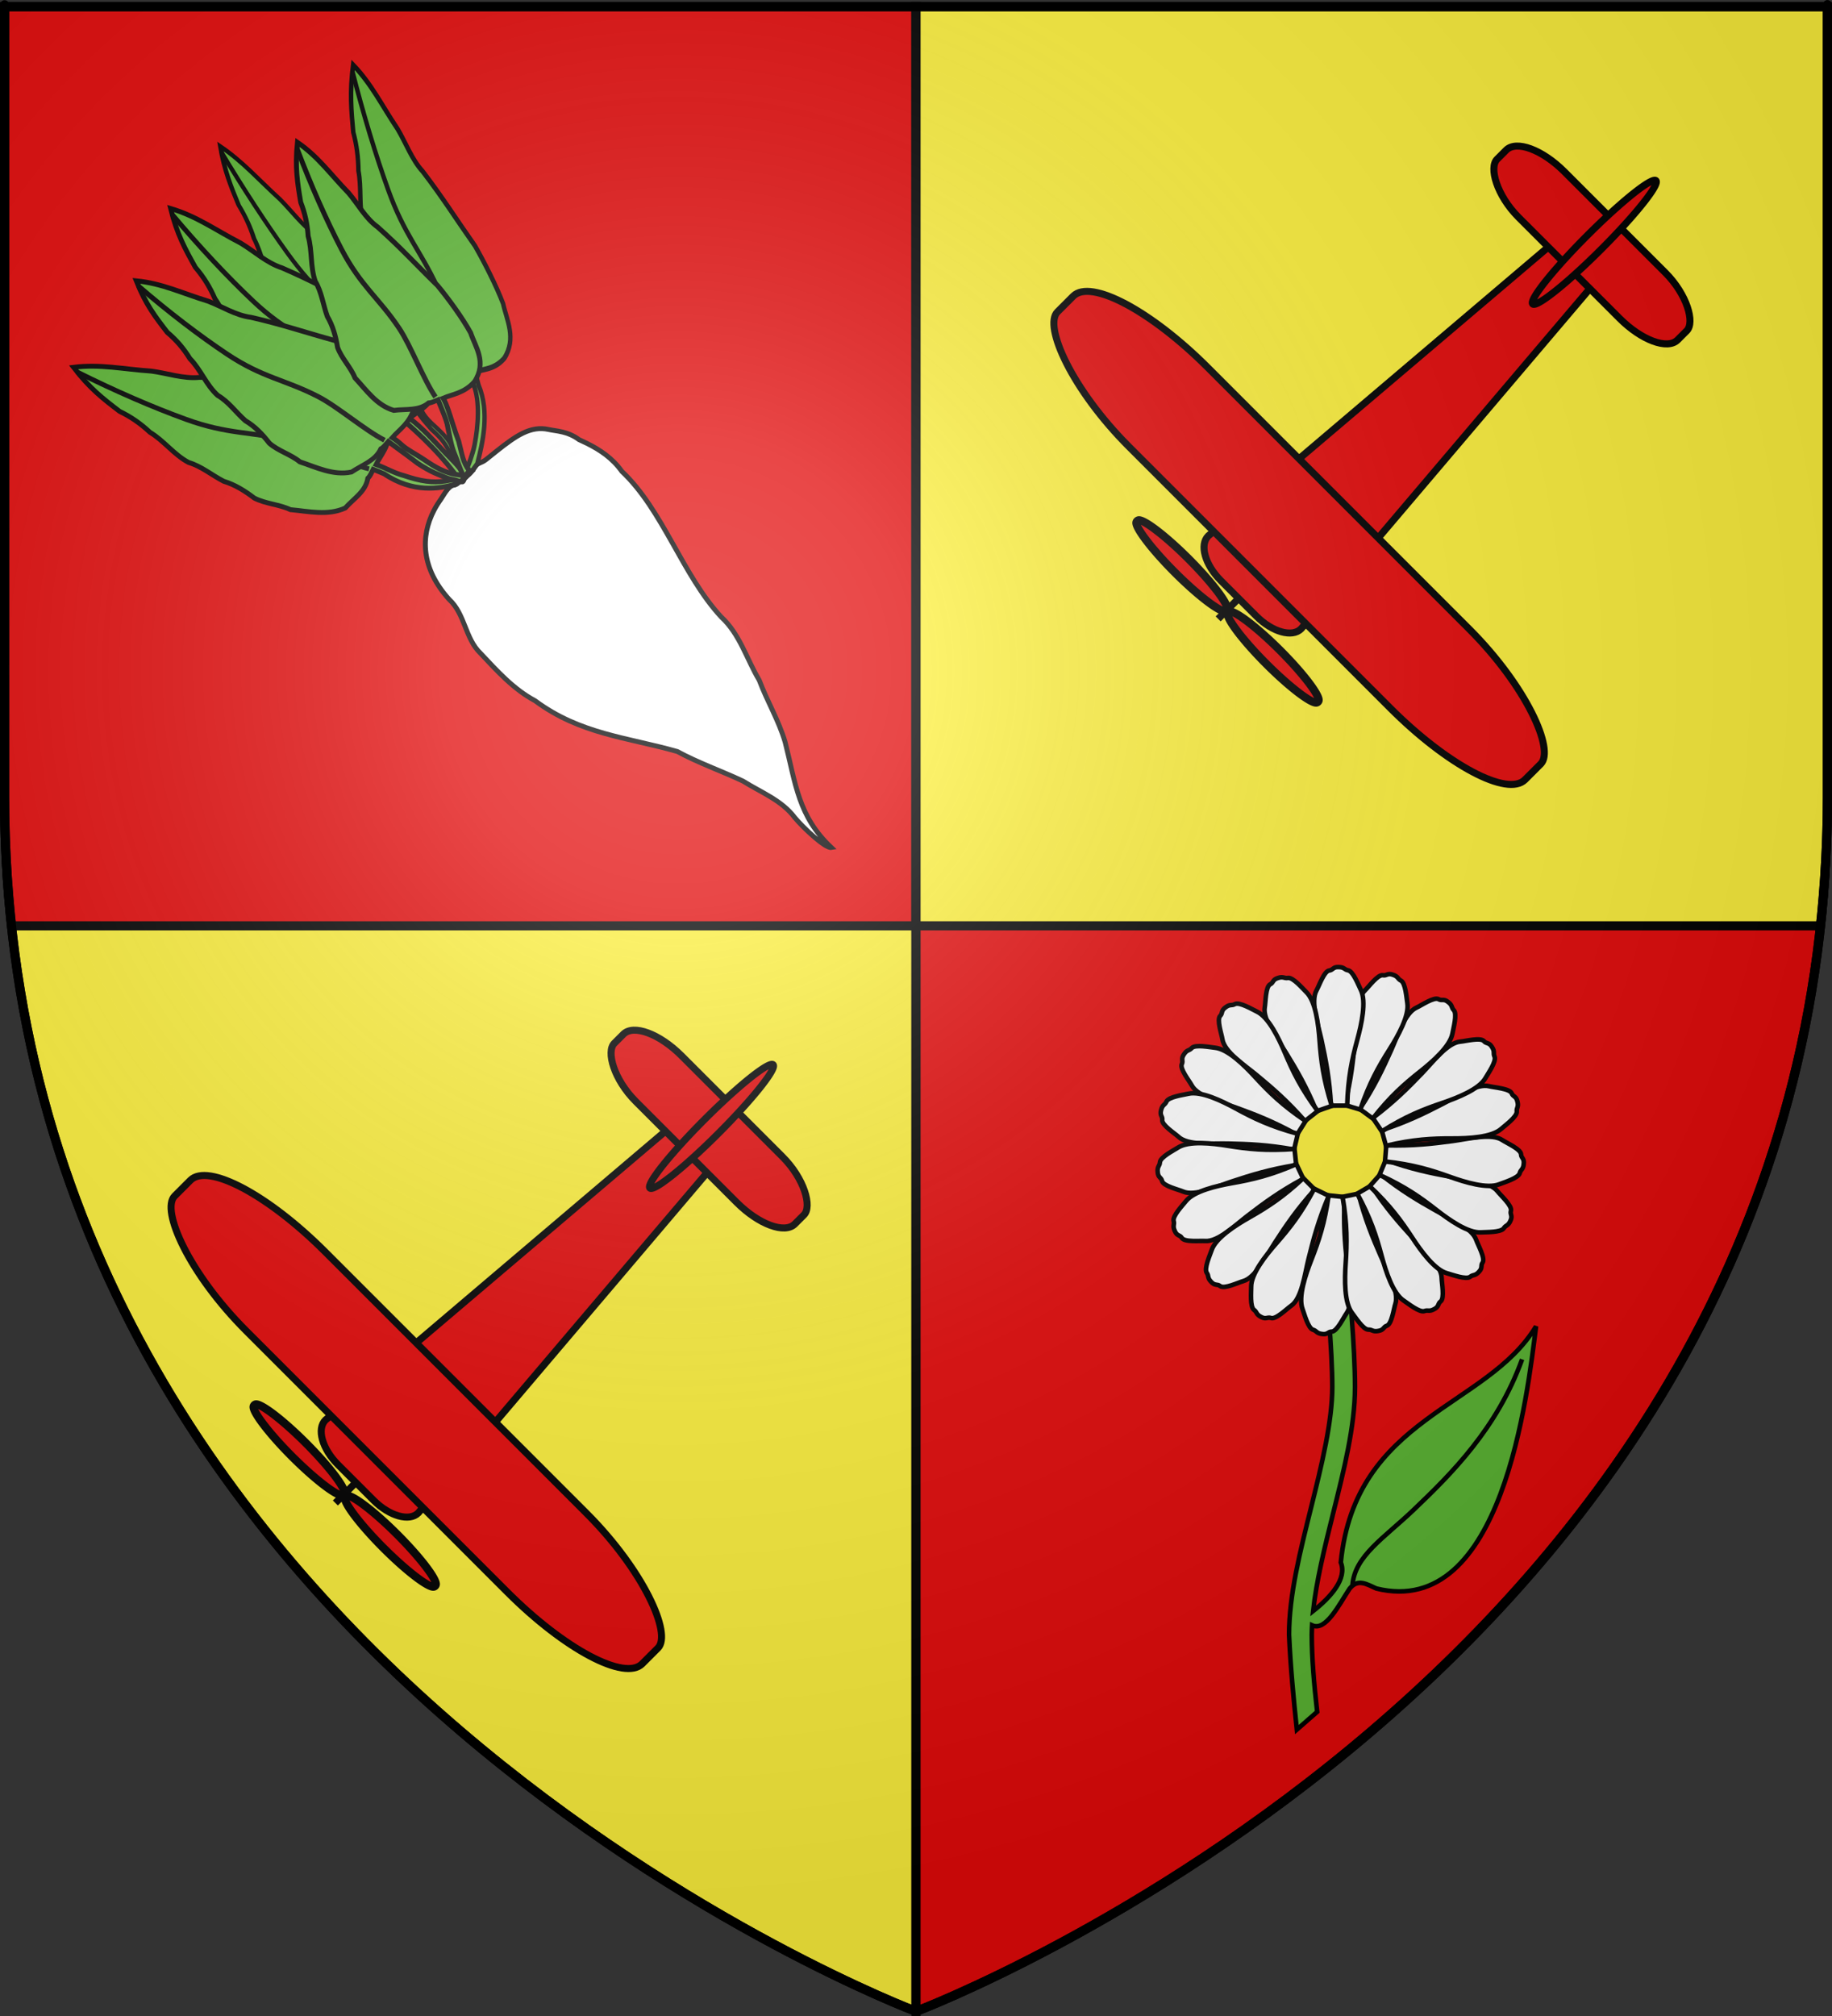 <?xml version="1.0" encoding="UTF-8" standalone="no"?>
<svg
   xmlns:dc="http://purl.org/dc/elements/1.1/"
   xmlns:cc="http://creativecommons.org/ns#"
   xmlns:rdf="http://www.w3.org/1999/02/22-rdf-syntax-ns#"
   xmlns:svg="http://www.w3.org/2000/svg"
   xmlns="http://www.w3.org/2000/svg"
   xmlns:xlink="http://www.w3.org/1999/xlink"
   xmlns:sodipodi="http://sodipodi.sourceforge.net/DTD/sodipodi-0.dtd"
   xmlns:inkscape="http://www.inkscape.org/namespaces/inkscape"
   height="660"
   width="600"
   version="1.0"
   id="svg2"
   sodipodi:version="0.32"
   inkscape:version="0.46"
   sodipodi:docname="Blason ville fr Aulnat (Puy-de-Dôme).svg"
   sodipodi:docbase="D:\Mes documents\Renaud-Notre Lapin"
   inkscape:export-filename="/Users/olivier/Desktop/Blason Rouge/Blason_Vide_3D.png"
   inkscape:export-xdpi="144"
   inkscape:export-ydpi="144"
   inkscape:output_extension="org.inkscape.output.svg.inkscape">
  <rect width="100%" height="100%" fill="#333333" stroke="none"/>
  <sodipodi:namedview
     inkscape:window-height="814"
     inkscape:window-width="1152"
     inkscape:pageshadow="2"
     inkscape:pageopacity="0.0"
     guidetolerance="10.0"
     gridtolerance="10.0"
     objecttolerance="10.0"
     borderopacity="1.0"
     bordercolor="#666666"
     pagecolor="#ffffff"
     id="base"
     showgrid="false"
     height="660px"
     inkscape:zoom="0.85359374"
     inkscape:cx="255.29552"
     inkscape:cy="339.06112"
     inkscape:window-x="-8"
     inkscape:window-y="-8"
     inkscape:current-layer="layer3"
     showguides="true"
     inkscape:guide-bbox="true" />
  <desc
     id="desc4">Flag of Canton of Valais (Wallis)</desc>
  <defs
     id="defs6">
    <linearGradient
       id="linearGradient2893">
      <stop
         style="stop-color:white;stop-opacity:0.314;"
         offset="0"
         id="stop2895" />
      <stop
         id="stop2897"
         offset="0.19"
         style="stop-color:white;stop-opacity:0.251;" />
      <stop
         style="stop-color:#6b6b6b;stop-opacity:0.125;"
         offset="0.6"
         id="stop2901" />
      <stop
         style="stop-color:black;stop-opacity:0.125;"
         offset="1"
         id="stop2899" />
    </linearGradient>
    <radialGradient
       inkscape:collect="always"
       xlink:href="#linearGradient2893"
       id="radialGradient3163"
       gradientUnits="userSpaceOnUse"
       gradientTransform="matrix(1.353,0,0,1.349,-77.629,-85.747)"
       cx="221.445"
       cy="226.331"
       fx="221.445"
       fy="226.331"
       r="300" />
    <g
       id="s">
      <g
         id="c">
        <path
           transform="matrix(0.951,0.309,-0.309,0.951,0,-1)"
           d="M 0,0 L 0,1 L 0.5,1 L 0,0 z"
           id="t" />
        <use
           height="540"
           width="810"
           y="0"
           x="0"
           id="use2144"
           transform="scale(-1,1)"
           xlink:href="#t" />
      </g>
      <g
         id="a">
        <use
           height="540"
           width="810"
           y="0"
           x="0"
           id="use2147"
           transform="matrix(0.309,0.951,-0.951,0.309,0,0)"
           xlink:href="#c" />
        <use
           height="540"
           width="810"
           y="0"
           x="0"
           id="use2149"
           transform="matrix(-0.809,0.588,-0.588,-0.809,0,0)"
           xlink:href="#c" />
      </g>
      <use
         height="540"
         width="810"
         y="0"
         x="0"
         id="use2151"
         transform="scale(-1,1)"
         xlink:href="#a" />
    </g>
  </defs>
  <g
     inkscape:groupmode="layer"
     id="layer3"
     inkscape:label="Fond écu"
     style="display:inline">
    <path
       id="path2855"
       style="fill:#e20909;fill-opacity:1;fill-rule:evenodd;stroke:none;stroke-width:1px;stroke-linecap:butt;stroke-linejoin:miter;stroke-opacity:1"
       d="M 300,658.5 C 300,658.5 598.5,546.18 598.5,260.728 C 598.5,-24.723 598.5,2.176 598.5,2.176 L 1.5,2.176 L 1.5,260.728 C 1.5,546.18 300,658.5 300,658.5 z "
       sodipodi:nodetypes="cccccc" />
    <path
       sodipodi:nodetypes="ccccc"
       d="M 300,658.5 L 300,2.176 L 1.5,2.176 L 1.5,260.728 C 1.5,546.18 300,658.5 300,658.5 z"
       style="fill:#fcef3c;fill-opacity:1;fill-rule:evenodd;stroke:#000000;stroke-width:3;stroke-linecap:butt;stroke-linejoin:miter;stroke-opacity:1;stroke-miterlimit:4;stroke-dasharray:none"
       id="path2669" />
    <path
       style="display:inline;fill:#e20909;fill-opacity:1;fill-rule:evenodd;stroke:#000000;stroke-width:3;stroke-linecap:butt;stroke-linejoin:miter;stroke-opacity:1;stroke-miterlimit:4;stroke-dasharray:none"
       d="M 1.5 2.188 L 1.5 260.719 C 1.5 275.287 2.306 289.419 3.781 303.094 L 300 303.094 L 300 2.188 L 1.5 2.188 z "
       id="path3450" />
    <path
       sodipodi:nodetypes="ccccc"
       d="M 300,658.5 C 300,658.5 598.5,546.18 598.5,260.728 C 598.5,-24.723 598.5,2.176 598.5,2.176 L 300,2.176 L 300,658.5 z"
       style="fill:#e20909;fill-opacity:1;fill-rule:evenodd;stroke:#000000;stroke-width:3;stroke-linecap:butt;stroke-linejoin:miter;stroke-opacity:1;stroke-miterlimit:4;stroke-dasharray:none"
       id="path3452" />
    <path
       style="display:inline;fill:#fcef3c;fill-opacity:1;fill-rule:evenodd;stroke:#000000;stroke-width:3;stroke-linecap:butt;stroke-linejoin:miter;stroke-opacity:1;stroke-miterlimit:4;stroke-dasharray:none"
       d="M 300 2.188 L 300 303.094 L 596.219 303.094 C 597.694 289.419 598.5 275.287 598.5 260.719 C 598.5 -24.733 598.5 2.188 598.5 2.188 L 300 2.188 z "
       id="path3457" />
    <g
       id="g5343"
       inkscape:label="Fond écu"
       style="opacity:1;display:inline;fill:#e20909;stroke:#000000;stroke-opacity:1;stroke-width:2.3;stroke-miterlimit:4;stroke-dasharray:none"
       transform="matrix(-0.707,-0.707,0.707,-0.707,-105.605,82.008)">
      <g
         id="g5345"
         style="stroke:#000000;stroke-width:1.942;stroke-miterlimit:4;stroke-dasharray:none;stroke-opacity:1;fill:#e20909"
         transform="matrix(1.192,0,0,1.177,-826.409,219.264)">
        <path
           sodipodi:nodetypes="ccccccc"
           id="path5347"
           d="M 315.469,52.471 L 329.292,52.471 C 335.46,52.471 340.425,55.288 340.425,58.787 L 329.292,197.025 L 315.469,197.025 L 304.335,58.787 C 304.335,55.288 309.301,52.471 315.469,52.471 z"
           style="fill:#e20909;fill-opacity:1;stroke:#000000;stroke-width:1.942;stroke-miterlimit:4;stroke-dasharray:none;stroke-opacity:1" />
        <rect
           style="fill:#e20909;fill-opacity:1;stroke:#000000;stroke-width:1.942;stroke-miterlimit:4;stroke-dasharray:none;stroke-opacity:1"
           id="rect5349"
           width="70.178"
           height="17.994"
           x="287.291"
           y="182.523"
           ry="7.198"
           rx="15.475" />
        <path
           inkscape:transform-center-y="-240.51324"
           inkscape:transform-center-x="611.54896"
           transform="matrix(0,0.149,-0.149,0,265.21,208.695)"
           d="M 54.271,-384.067 A 162.812,18.09 0 1 1 -271.354,-384.067 A 162.812,18.09 0 1 1 54.271,-384.067 z"
           sodipodi:ry="18.090269"
           sodipodi:rx="162.81242"
           sodipodi:cy="-384.06696"
           sodipodi:cx="-108.54161"
           id="path5351"
           style="fill:#e20909;fill-opacity:1;stroke:#000000;stroke-width:13.045;stroke-miterlimit:4;stroke-dasharray:none;stroke-opacity:1"
           sodipodi:type="arc" />
        <g
           style="fill:#e20909;fill-opacity:1;stroke:#000000;stroke-width:8.667;stroke-miterlimit:4;stroke-dasharray:none;stroke-opacity:1"
           transform="matrix(0.191,0,0,0.262,124.433,151.982)"
           id="g5353">
          <path
             inkscape:transform-center-y="240.51322"
             inkscape:transform-center-x="-611.54945"
             transform="matrix(-0.567,0,0,-0.567,879.857,-615.702)"
             d="M 54.271,-384.067 A 162.812,18.09 0 1 1 -271.354,-384.067 A 162.812,18.09 0 1 1 54.271,-384.067 z"
             sodipodi:ry="18.090269"
             sodipodi:rx="162.81242"
             sodipodi:cy="-384.06696"
             sodipodi:cx="-108.54161"
             id="path5355"
             style="fill:#e20909;fill-opacity:1;stroke:#000000;stroke-width:15.273;stroke-miterlimit:4;stroke-dasharray:none;stroke-opacity:1"
             sodipodi:type="arc" />
          <path
             sodipodi:type="arc"
             style="fill:#e20909;fill-opacity:1;stroke:#000000;stroke-width:15.273;stroke-miterlimit:4;stroke-dasharray:none;stroke-opacity:1"
             id="path5357"
             sodipodi:cx="-108.54161"
             sodipodi:cy="-384.06696"
             sodipodi:rx="162.81242"
             sodipodi:ry="18.090269"
             d="M 54.271,-384.067 A 162.812,18.09 0 1 1 -271.354,-384.067 A 162.812,18.09 0 1 1 54.271,-384.067 z"
             transform="matrix(-0.567,0,0,-0.567,1065.928,-615.702)"
             inkscape:transform-center-x="-611.54945"
             inkscape:transform-center-y="240.51322" />
        </g>
        <rect
           rx="40.068"
           ry="12.435"
           y="60.735"
           x="231.528"
           height="31.086"
           width="181.704"
           id="rect5359"
           style="fill:#e20909;fill-opacity:1;stroke:#000000;stroke-width:1.942;stroke-miterlimit:4;stroke-dasharray:none;stroke-opacity:1" />
        <path
           id="path5361"
           d="M 322.38,52.552 L 322.38,44.417"
           style="fill:#e20909;fill-rule:evenodd;stroke:#000000;stroke-width:1.942;stroke-linecap:butt;stroke-linejoin:miter;stroke-miterlimit:4;stroke-dasharray:none;stroke-opacity:1" />
      </g>
    </g>
    <g
       transform="matrix(-0.707,-0.707,0.707,-0.707,-394.733,371.445)"
       style="opacity:1;fill:#e20909;display:inline;stroke:#000000;stroke-opacity:1;stroke-width:2.3;stroke-miterlimit:4;stroke-dasharray:none"
       inkscape:label="Fond écu"
       id="g5332">
      <g
         transform="matrix(1.192,0,0,1.177,-826.409,219.264)"
         style="fill:#e20909;stroke:#000000;stroke-width:1.942;stroke-miterlimit:4;stroke-dasharray:none;stroke-opacity:1"
         id="g21203">
        <path
           style="fill:#e20909;fill-opacity:1;stroke:#000000;stroke-width:1.942;stroke-miterlimit:4;stroke-dasharray:none;stroke-opacity:1"
           d="M 315.469,52.471 L 329.292,52.471 C 335.46,52.471 340.425,55.288 340.425,58.787 L 329.292,197.025 L 315.469,197.025 L 304.335,58.787 C 304.335,55.288 309.301,52.471 315.469,52.471 z"
           id="rect19410"
           sodipodi:nodetypes="ccccccc" />
        <rect
           rx="15.475"
           ry="7.198"
           y="182.523"
           x="287.291"
           height="17.994"
           width="70.178"
           id="rect19398"
           style="fill:#e20909;fill-opacity:1;stroke:#000000;stroke-width:1.942;stroke-miterlimit:4;stroke-dasharray:none;stroke-opacity:1" />
        <path
           sodipodi:type="arc"
           style="fill:#e20909;fill-opacity:1;stroke:#000000;stroke-width:13.045;stroke-miterlimit:4;stroke-dasharray:none;stroke-opacity:1"
           id="path19400"
           sodipodi:cx="-108.54161"
           sodipodi:cy="-384.06696"
           sodipodi:rx="162.81242"
           sodipodi:ry="18.090269"
           d="M 54.271,-384.067 A 162.812,18.09 0 1 1 -271.354,-384.067 A 162.812,18.09 0 1 1 54.271,-384.067 z"
           transform="matrix(0,0.149,-0.149,0,265.21,208.695)"
           inkscape:transform-center-x="611.54896"
           inkscape:transform-center-y="-240.51324" />
        <g
           id="g19406"
           transform="matrix(0.191,0,0,0.262,124.433,151.982)"
           style="fill:#e20909;fill-opacity:1;stroke:#000000;stroke-width:8.667;stroke-miterlimit:4;stroke-dasharray:none;stroke-opacity:1">
          <path
             sodipodi:type="arc"
             style="fill:#e20909;fill-opacity:1;stroke:#000000;stroke-width:15.273;stroke-miterlimit:4;stroke-dasharray:none;stroke-opacity:1"
             id="path19402"
             sodipodi:cx="-108.54161"
             sodipodi:cy="-384.06696"
             sodipodi:rx="162.81242"
             sodipodi:ry="18.090269"
             d="M 54.271,-384.067 A 162.812,18.09 0 1 1 -271.354,-384.067 A 162.812,18.09 0 1 1 54.271,-384.067 z"
             transform="matrix(-0.567,0,0,-0.567,879.857,-615.702)"
             inkscape:transform-center-x="-611.54945"
             inkscape:transform-center-y="240.51322" />
          <path
             inkscape:transform-center-y="240.51322"
             inkscape:transform-center-x="-611.54945"
             transform="matrix(-0.567,0,0,-0.567,1065.928,-615.702)"
             d="M 54.271,-384.067 A 162.812,18.09 0 1 1 -271.354,-384.067 A 162.812,18.09 0 1 1 54.271,-384.067 z"
             sodipodi:ry="18.090269"
             sodipodi:rx="162.81242"
             sodipodi:cy="-384.06696"
             sodipodi:cx="-108.54161"
             id="path19404"
             style="fill:#e20909;fill-opacity:1;stroke:#000000;stroke-width:15.273;stroke-miterlimit:4;stroke-dasharray:none;stroke-opacity:1"
             sodipodi:type="arc" />
        </g>
        <rect
           style="fill:#e20909;fill-opacity:1;stroke:#000000;stroke-width:1.942;stroke-miterlimit:4;stroke-dasharray:none;stroke-opacity:1"
           id="rect19396"
           width="181.704"
           height="31.086"
           x="231.528"
           y="60.735"
           ry="12.435"
           rx="40.068" />
        <path
           style="fill:#e20909;fill-rule:evenodd;stroke:#000000;stroke-width:1.942;stroke-linecap:butt;stroke-linejoin:miter;stroke-miterlimit:4;stroke-dasharray:none;stroke-opacity:1"
           d="M 322.38,52.552 L 322.38,44.417"
           id="path20298" />
      </g>
    </g>
    <g
       transform="translate(297.5,48.924)"
       id="g3969"
       style="stroke:#000000;stroke-width:1.5;stroke-miterlimit:4;stroke-dasharray:none;stroke-opacity:1;fill:#5ab532">
      <path
         sodipodi:nodetypes="ccsscccsccccccssc"
         id="path3971"
         d="M 139.168,323.486 L 131.787,324.591 C 131.787,324.591 138.837,381.657 138.837,405.128 C 138.837,416.435 135.436,430.416 131.897,444.609 C 128.358,458.801 124.681,473.195 124.681,486.218 C 125.139,496.617 126.14,506.974 127.226,517.321 L 133.888,511.506 C 132.872,502.496 132.118,493.879 132.118,486.218 C 132.118,485.229 132.179,484.206 132.229,483.177 C 136.738,485.251 140.986,476.467 144.504,471.178 C 147.267,467.753 150.141,469.746 153.269,471.123 C 194.729,481.328 202.793,407 205.578,385.277 C 189.449,412.071 146.351,414.844 141.629,462.58 C 143.737,467.884 138.404,473.907 132.561,478.505 C 133.596,468.832 136.286,457.852 139.058,446.738 C 142.597,432.545 146.274,418.151 146.274,405.128 C 146.274,379.941 139.168,323.486 139.168,323.486 z"
         style="fill:#5ab532;fill-opacity:1;fill-rule:evenodd;stroke:#000000;stroke-width:1.5;stroke-linecap:butt;stroke-linejoin:miter;stroke-miterlimit:4;stroke-dasharray:none;stroke-opacity:1" />
      <path
         style="fill:#5ab532;fill-rule:evenodd;stroke:#000000;stroke-width:1.5;stroke-linecap:butt;stroke-linejoin:miter;stroke-miterlimit:4;stroke-dasharray:none;stroke-opacity:1"
         d="M 145.453,469.942 C 146.23,460.415 155.735,454.655 165.475,445.372 C 177.878,433.551 192.818,418.713 200.997,396.104"
         id="path3973"
         sodipodi:nodetypes="csc" />
    </g>
    <path
       sodipodi:type="arc"
       style="fill:#fcef3c;fill-opacity:1;stroke:#000000;stroke-width:3.786;stroke-miterlimit:4;stroke-dasharray:none;stroke-opacity:1"
       id="path3977"
       sodipodi:cx="-365.87302"
       sodipodi:cy="-101.11111"
       sodipodi:rx="38.888889"
       sodipodi:ry="38.888889"
       d="M -326.984,-101.111 A 38.889,38.889 0 1 1 -404.762,-101.111 A 38.889,38.889 0 1 1 -326.984,-101.111 z"
       transform="matrix(0.396,0,0,0.396,583.774,416.799)" />
    <g
       id="g3979"
       style="fill:#ffffff;fill-opacity:1;stroke:#000000;stroke-width:5.35;stroke-miterlimit:4;stroke-dasharray:none;stroke-opacity:1"
       transform="matrix(0.28,0,0,0.28,662.752,334.235)">
      <path
         inkscape:transform-center-y="134.01629"
         sodipodi:nodetypes="ccssscsssc"
         d="M -812.921,203.934 L -794.13,205.961 C -795.826,237.385 -793.846,259.801 -791.352,283.716 C -789.441,302.036 -783.156,329.667 -791.985,341.89 C -795.476,346.722 -803.188,363.222 -809.264,363.263 C -813.835,363.293 -813.821,367.062 -820.571,366.036 C -827.349,365.221 -826.713,362.341 -831.11,361.09 C -836.954,359.427 -841.371,342.362 -843.444,336.772 C -848.686,322.635 -839.929,296.698 -833.192,279.555 C -824.397,257.176 -817.472,236.484 -812.921,203.934 z"
         style="fill:#ffffff;fill-opacity:1;fill-rule:evenodd;stroke:#000000;stroke-width:5.35;stroke-linecap:butt;stroke-linejoin:miter;stroke-miterlimit:4;stroke-dasharray:none;stroke-opacity:1"
         id="path3981"
         inkscape:transform-center-x="-0.14516543" />
      <path
         inkscape:transform-center-y="134.01629"
         sodipodi:nodetypes="ccssscsssc"
         d="M -796.572,205.651 L -778.049,201.894 C -770.151,232.357 -761.477,253.121 -751.858,275.158 C -744.49,292.039 -730.135,316.471 -734.848,330.793 C -736.712,336.456 -739.066,354.516 -744.845,356.394 C -749.192,357.807 -748.037,361.396 -754.781,362.461 C -761.488,363.737 -761.754,360.799 -766.323,360.938 C -772.396,361.123 -781.774,346.196 -785.441,341.496 C -794.717,329.609 -794.225,302.239 -792.994,283.86 C -791.389,259.87 -791.054,238.052 -796.572,205.651 z"
         style="fill:#ffffff;fill-opacity:1;fill-rule:evenodd;stroke:#000000;stroke-width:5.35;stroke-linecap:butt;stroke-linejoin:miter;stroke-miterlimit:4;stroke-dasharray:none;stroke-opacity:1"
         id="path3983"
         inkscape:transform-center-x="-0.14516543" />
      <path
         inkscape:transform-center-y="134.01629"
         sodipodi:nodetypes="ccssscsssc"
         d="M -779.446,201.945 L -763.122,192.419 C -745.829,218.713 -730.927,235.574 -714.721,253.337 C -702.307,266.944 -680.844,285.447 -680.692,300.524 C -680.632,306.485 -677.041,324.341 -681.906,327.981 C -685.566,330.719 -683.317,333.744 -689.358,336.925 C -695.296,340.295 -696.494,337.599 -700.775,339.203 C -706.465,341.335 -720.151,330.225 -725.138,326.958 C -737.749,318.694 -746.102,292.624 -750.859,274.83 C -757.069,251.601 -763.782,230.839 -779.446,201.945 z"
         style="fill:#ffffff;fill-opacity:1;fill-rule:evenodd;stroke:#000000;stroke-width:5.35;stroke-linecap:butt;stroke-linejoin:miter;stroke-miterlimit:4;stroke-dasharray:none;stroke-opacity:1"
         id="path3985"
         inkscape:transform-center-x="-0.14516543" />
      <path
         inkscape:transform-center-y="134.01629"
         sodipodi:nodetypes="ccssscsssc"
         d="M -764.858,193.28 L -752.325,179.134 C -727.686,198.713 -708.265,210.078 -687.322,221.892 C -671.28,230.942 -645.113,241.818 -640.26,256.094 C -638.342,261.738 -629.355,277.58 -632.84,282.557 C -635.462,286.302 -632.381,288.473 -637.126,293.381 C -641.716,298.436 -643.696,296.25 -647.261,299.11 C -652.001,302.912 -668.472,296.632 -674.23,295.085 C -688.791,291.172 -704.866,269.014 -714.942,253.595 C -728.095,233.466 -740.955,215.838 -764.858,193.28 z"
         style="fill:#ffffff;fill-opacity:1;fill-rule:evenodd;stroke:#000000;stroke-width:5.35;stroke-linecap:butt;stroke-linejoin:miter;stroke-miterlimit:4;stroke-dasharray:none;stroke-opacity:1"
         id="path3987"
         inkscape:transform-center-x="-0.14516543" />
      <path
         inkscape:transform-center-y="134.01629"
         sodipodi:nodetypes="ccssscsssc"
         d="M -753.413,180.02 L -746.104,162.591 C -716.472,173.191 -694.425,177.695 -670.794,182.134 C -652.691,185.534 -624.416,187.403 -615.224,199.354 C -611.589,204.08 -597.979,216.183 -599.675,222.018 C -600.952,226.407 -597.335,227.47 -600.247,233.645 C -602.963,239.909 -605.542,238.477 -607.996,242.333 C -611.259,247.459 -628.875,246.819 -634.824,247.209 C -649.869,248.194 -672.225,232.395 -686.73,221.043 C -705.665,206.224 -723.518,193.677 -753.413,180.02 z"
         style="fill:#ffffff;fill-opacity:1;fill-rule:evenodd;stroke:#000000;stroke-width:5.35;stroke-linecap:butt;stroke-linejoin:miter;stroke-miterlimit:4;stroke-dasharray:none;stroke-opacity:1"
         id="path3989"
         inkscape:transform-center-x="-0.14516543" />
      <path
         inkscape:transform-center-y="134.01629"
         sodipodi:nodetypes="ccssscsssc"
         d="M -746.962,164.276 L -745.478,145.434 C -714.017,146.223 -691.668,143.597 -667.836,140.413 C -649.578,137.974 -622.14,130.895 -609.668,139.368 C -604.736,142.718 -588.021,149.95 -587.805,156.023 C -587.643,160.591 -583.875,160.468 -584.707,167.245 C -585.325,174.044 -588.223,173.491 -589.346,177.922 C -590.84,183.812 -607.771,188.72 -613.298,190.953 C -627.279,196.6 -653.457,188.595 -670.787,182.356 C -693.411,174.211 -714.294,167.885 -746.962,164.276 z"
         style="fill:#ffffff;fill-opacity:1;fill-rule:evenodd;stroke:#000000;stroke-width:5.35;stroke-linecap:butt;stroke-linejoin:miter;stroke-miterlimit:4;stroke-dasharray:none;stroke-opacity:1"
         id="path3991"
         inkscape:transform-center-x="-0.14516543" />
      <path
         inkscape:transform-center-y="-35.854912"
         sodipodi:nodetypes="ccssscsssc"
         d="M -745.872,145.998 L -750.81,127.754 C -720.916,117.918 -700.751,107.93 -679.376,96.919 C -663.002,88.483 -639.542,72.59 -624.947,76.375 C -619.176,77.872 -601.002,79.063 -598.757,84.71 C -597.068,88.957 -593.561,87.575 -592.066,94.236 C -590.362,100.847 -593.277,101.301 -592.845,105.852 C -592.271,111.901 -606.566,122.216 -611.021,126.178 C -622.288,136.197 -649.634,137.461 -668.053,137.412 C -692.098,137.348 -713.893,138.413 -745.872,145.998 z"
         style="fill:#ffffff;fill-opacity:1;fill-rule:evenodd;stroke:#000000;stroke-width:5.35;stroke-linecap:butt;stroke-linejoin:miter;stroke-miterlimit:4;stroke-dasharray:none;stroke-opacity:1"
         id="path3993"
         inkscape:transform-center-x="-128.03836" />
      <path
         inkscape:transform-center-y="-76.710021"
         sodipodi:nodetypes="ccssscsssc"
         d="M -750.712,129.11 L -761.275,113.438 C -736.158,94.477 -720.299,78.513 -703.625,61.189 C -690.851,47.918 -673.779,25.302 -658.743,24.172 C -652.799,23.725 -635.213,18.984 -631.265,23.603 C -628.295,27.078 -625.423,24.637 -621.856,30.459 C -618.109,36.166 -620.722,37.537 -618.843,41.704 C -616.347,47.244 -626.546,61.622 -629.483,66.81 C -636.912,79.931 -662.385,89.956 -679.833,95.857 C -702.611,103.561 -722.894,111.606 -750.712,129.11 z"
         style="fill:#ffffff;fill-opacity:1;fill-rule:evenodd;stroke:#000000;stroke-width:5.35;stroke-linecap:butt;stroke-linejoin:miter;stroke-miterlimit:4;stroke-dasharray:none;stroke-opacity:1"
         id="path3995"
         inkscape:transform-center-x="-109.34181" />
      <path
         inkscape:transform-center-y="-107.98026"
         sodipodi:nodetypes="ccssscsssc"
         d="M -761.263,114.13 L -776.485,102.927 C -759.213,76.619 -749.65,56.25 -739.778,34.326 C -732.215,17.53 -723.748,-9.512 -709.97,-15.636 C -704.522,-18.057 -689.558,-28.438 -684.286,-25.417 C -680.319,-23.145 -678.436,-26.41 -673.118,-22.127 C -667.669,-18.014 -669.668,-15.844 -666.497,-12.552 C -662.282,-8.175 -667.048,8.796 -668.068,14.67 C -670.649,29.525 -691.263,47.538 -705.708,58.966 C -724.565,73.885 -740.958,88.286 -761.263,114.13 z"
         style="fill:#ffffff;fill-opacity:1;fill-rule:evenodd;stroke:#000000;stroke-width:5.35;stroke-linecap:butt;stroke-linejoin:miter;stroke-miterlimit:4;stroke-dasharray:none;stroke-opacity:1"
         id="path3997"
         inkscape:transform-center-x="-78.571564" />
      <path
         inkscape:transform-center-y="134.01629"
         sodipodi:nodetypes="ccssscsssc"
         d="M -775.928,103.724 L -793.996,98.179 C -786.387,67.642 -784.091,45.257 -782.017,21.302 C -780.428,2.951 -781.372,-25.37 -770.391,-35.702 C -766.049,-39.787 -755.355,-54.53 -749.381,-53.42 C -744.887,-52.586 -744.188,-56.29 -737.754,-54.005 C -731.252,-51.923 -732.422,-49.215 -728.341,-47.155 C -722.917,-44.417 -721.807,-26.824 -720.829,-20.943 C -718.356,-6.069 -731.861,17.743 -741.719,33.302 C -754.588,53.613 -765.302,72.622 -775.928,103.724 z"
         style="fill:#ffffff;fill-opacity:1;fill-rule:evenodd;stroke:#000000;stroke-width:5.35;stroke-linecap:butt;stroke-linejoin:miter;stroke-miterlimit:4;stroke-dasharray:none;stroke-opacity:1"
         id="path3999"
         inkscape:transform-center-x="-0.14516543" />
      <path
         inkscape:transform-center-y="134.01629"
         sodipodi:nodetypes="ccssscsssc"
         d="M -791.203,99.011 L -810.103,99.036 C -811.828,67.613 -816.23,45.545 -821.305,22.042 C -825.193,4.037 -834.44,-22.748 -826.99,-35.857 C -824.045,-41.04 -818.169,-58.28 -812.133,-58.979 C -807.592,-59.506 -808.016,-63.252 -801.194,-62.964 C -794.368,-62.89 -794.687,-59.957 -790.181,-59.191 C -784.191,-58.172 -777.947,-41.687 -775.28,-36.356 C -768.535,-22.871 -774.425,3.863 -779.261,21.636 C -785.574,44.837 -790.212,66.159 -791.203,99.011 z"
         style="fill:#ffffff;fill-opacity:1;fill-rule:evenodd;stroke:#000000;stroke-width:5.35;stroke-linecap:butt;stroke-linejoin:miter;stroke-miterlimit:4;stroke-dasharray:none;stroke-opacity:1"
         id="path4001"
         inkscape:transform-center-x="-0.14516543" />
      <path
         inkscape:transform-center-y="-124.76722"
         sodipodi:nodetypes="ccssscsssc"
         d="M -809.207,99.351 L -827.034,105.627 C -839.059,76.545 -850.514,57.176 -863.08,36.676 C -872.706,20.972 -890.294,-1.245 -887.601,-16.081 C -886.536,-21.946 -886.696,-40.159 -881.231,-42.816 C -877.12,-44.815 -878.759,-48.21 -872.227,-50.195 C -865.76,-52.384 -865.092,-49.511 -860.585,-50.279 C -854.596,-51.3 -843.249,-37.809 -838.968,-33.66 C -828.141,-23.166 -824.854,4.011 -823.538,22.383 C -821.819,46.366 -819.141,68.022 -809.207,99.351 z"
         style="fill:#ffffff;fill-opacity:1;fill-rule:evenodd;stroke:#000000;stroke-width:5.35;stroke-linecap:butt;stroke-linejoin:miter;stroke-miterlimit:4;stroke-dasharray:none;stroke-opacity:1"
         id="path4003"
         inkscape:transform-center-x="49.336261" />
      <path
         inkscape:transform-center-y="-103.62105"
         sodipodi:nodetypes="ccssscsssc"
         d="M -825.683,105.399 L -840.531,117.093 C -861.298,93.447 -878.391,78.811 -896.9,63.464 C -911.079,51.706 -934.896,36.354 -937.135,21.443 C -938.02,15.547 -944.048,-1.639 -939.734,-5.918 C -936.488,-9.137 -939.135,-11.821 -933.593,-15.808 C -928.178,-19.967 -926.619,-17.463 -922.601,-19.644 C -917.261,-22.544 -902.168,-13.436 -896.777,-10.891 C -883.143,-4.453 -871.261,20.209 -864.086,37.174 C -854.72,59.319 -845.197,78.952 -825.683,105.399 z"
         style="fill:#ffffff;fill-opacity:1;fill-rule:evenodd;stroke:#000000;stroke-width:5.35;stroke-linecap:butt;stroke-linejoin:miter;stroke-miterlimit:4;stroke-dasharray:none;stroke-opacity:1"
         id="path4005"
         inkscape:transform-center-x="84.272249" />
      <path
         inkscape:transform-center-y="134.01629"
         sodipodi:nodetypes="ccssscsssc"
         d="M -839.817,117.001 L -849.875,133.002 C -877.377,117.703 -898.392,109.658 -920.981,101.417 C -938.285,95.105 -965.875,88.642 -972.991,75.349 C -975.804,70.093 -987.254,55.929 -984.627,50.45 C -982.651,46.328 -986.045,44.689 -982.164,39.072 C -978.461,33.336 -976.151,35.171 -973.099,31.767 C -969.043,27.243 -951.768,30.753 -945.835,31.34 C -930.831,32.826 -911.357,52.065 -898.901,65.635 C -882.642,83.348 -867.079,98.643 -839.817,117.001 z"
         style="fill:#ffffff;fill-opacity:1;fill-rule:evenodd;stroke:#000000;stroke-width:5.35;stroke-linecap:butt;stroke-linejoin:miter;stroke-miterlimit:4;stroke-dasharray:none;stroke-opacity:1"
         id="path4007"
         inkscape:transform-center-x="-0.14516543" />
      <path
         inkscape:transform-center-y="134.01629"
         sodipodi:nodetypes="ccssscsssc"
         d="M -848.959,131.981 L -853.316,150.372 C -884.283,144.767 -906.77,143.933 -930.809,143.423 C -949.225,143.032 -977.424,145.818 -988.449,135.533 C -992.808,131.466 -1008.216,121.755 -1007.498,115.721 C -1006.958,111.182 -1010.699,110.725 -1008.838,104.157 C -1007.184,97.533 -1004.406,98.524 -1002.616,94.318 C -1000.236,88.727 -982.753,86.474 -976.948,85.115 C -962.267,81.68 -937.626,93.606 -921.458,102.43 C -900.352,113.949 -880.686,123.403 -848.959,131.981 z"
         style="fill:#ffffff;fill-opacity:1;fill-rule:evenodd;stroke:#000000;stroke-width:5.35;stroke-linecap:butt;stroke-linejoin:miter;stroke-miterlimit:4;stroke-dasharray:none;stroke-opacity:1"
         id="path4009"
         inkscape:transform-center-x="-0.14516543" />
      <path
         inkscape:transform-center-y="134.01629"
         sodipodi:nodetypes="ccssscsssc"
         d="M -852.806,149.687 L -850.793,168.48 C -881.86,173.502 -903.343,180.201 -926.181,187.722 C -943.676,193.483 -969.34,205.497 -983.16,199.468 C -988.624,197.084 -1006.386,193.055 -1007.717,187.127 C -1008.719,182.666 -1012.399,183.481 -1012.83,176.668 C -1013.475,169.871 -1010.525,169.881 -1010.238,165.318 C -1009.855,159.254 -994.119,151.31 -989.097,148.097 C -976.397,139.97 -949.192,143.014 -931.008,145.954 C -907.272,149.79 -885.58,152.159 -852.806,149.687 z"
         style="fill:#ffffff;fill-opacity:1;fill-rule:evenodd;stroke:#000000;stroke-width:5.35;stroke-linecap:butt;stroke-linejoin:miter;stroke-miterlimit:4;stroke-dasharray:none;stroke-opacity:1"
         id="path4011"
         inkscape:transform-center-x="-0.14516543" />
      <path
         inkscape:transform-center-y="134.01629"
         sodipodi:nodetypes="ccssscsssc"
         d="M -850.608,167.442 L -842.528,184.528 C -870.217,199.484 -888.303,212.874 -907.399,227.485 C -922.027,238.678 -942.315,258.462 -957.348,257.312 C -963.293,256.857 -981.392,258.892 -984.598,253.73 C -987.01,249.847 -990.218,251.827 -992.866,245.534 C -995.709,239.327 -992.92,238.366 -994.148,233.963 C -995.781,228.11 -983.531,215.434 -979.845,210.749 C -970.522,198.898 -943.829,192.828 -925.69,189.626 C -902.011,185.446 -880.747,180.551 -850.608,167.442 z"
         style="fill:#ffffff;fill-opacity:1;fill-rule:evenodd;stroke:#000000;stroke-width:5.35;stroke-linecap:butt;stroke-linejoin:miter;stroke-miterlimit:4;stroke-dasharray:none;stroke-opacity:1"
         id="path4013"
         inkscape:transform-center-x="-0.14516543" />
      <path
         inkscape:transform-center-y="134.01629"
         sodipodi:nodetypes="ccssscsssc"
         d="M -842.475,183.787 L -829.134,197.175 C -850.205,220.55 -862.753,239.229 -875.844,259.398 C -885.873,274.848 -898.352,300.289 -912.901,304.246 C -918.653,305.811 -935.022,313.797 -939.774,310.01 C -943.348,307.16 -945.706,310.101 -950.311,305.06 C -955.071,300.166 -952.766,298.326 -955.399,294.589 C -958.9,289.623 -951.61,273.573 -949.708,267.923 C -944.899,253.632 -921.786,238.963 -905.771,229.864 C -884.866,217.986 -866.474,206.244 -842.475,183.787 z"
         style="fill:#ffffff;fill-opacity:1;fill-rule:evenodd;stroke:#000000;stroke-width:5.35;stroke-linecap:butt;stroke-linejoin:miter;stroke-miterlimit:4;stroke-dasharray:none;stroke-opacity:1"
         id="path4015"
         inkscape:transform-center-x="-0.14516543" />
      <path
         inkscape:transform-center-x="59.006647"
         id="path4017"
         style="fill:#ffffff;fill-opacity:1;fill-rule:evenodd;stroke:#000000;stroke-width:5.35;stroke-linecap:butt;stroke-linejoin:miter;stroke-miterlimit:4;stroke-dasharray:none;stroke-opacity:1"
         d="M -829.707,196.204 L -812.718,204.486 C -824.976,233.471 -830.718,255.229 -836.486,278.571 C -840.904,296.453 -844.367,324.578 -856.82,333.08 C -861.743,336.441 -874.596,349.346 -880.325,347.322 C -884.636,345.8 -885.901,349.351 -891.902,346.095 C -898.002,343.029 -896.426,340.535 -900.138,337.867 C -905.071,334.319 -903.437,316.768 -903.49,310.806 C -903.624,295.729 -886.586,274.302 -874.432,260.461 C -858.567,242.394 -845.031,225.279 -829.707,196.204 z"
         sodipodi:nodetypes="ccssscsssc"
         inkscape:transform-center-y="119.80638" />
    </g>
    <g
       id="g7481"
       transform="matrix(0.833,0,0,0.833,-433.22,-695.222)"
       style="stroke:#000000;stroke-opacity:1;stroke-width:1.921;stroke-miterlimit:4;stroke-dasharray:none">
      <path
         sodipodi:nodetypes="cccccccccccscssscssssc"
         id="path6419"
         d="M 696.668,1070.176 C 702.978,1075.974 702.893,1085.533 709.004,1091.364 C 715.517,1098.278 721.925,1105.448 730.423,1109.989 C 748.206,1123.184 766.571,1124.337 786.348,1129.947 C 794.677,1134.462 803.651,1137.561 812.194,1141.585 C 819.24,1146.024 827.406,1149.066 832.568,1155.957 C 835.929,1159.997 844.574,1168.1 846.919,1167.694 C 833.863,1155.404 832.899,1142.523 828.764,1126.254 C 826.27,1117.778 821.668,1110.154 818.566,1101.905 C 813.626,1093.607 810.974,1083.856 803.674,1077.12 C 788.359,1060.656 780.743,1035.07 764.563,1019.862 C 760.945,1014.734 756.086,1011.46 750.81,1008.834 C 749.794,1008.329 748.762,1007.847 747.722,1007.381 C 743.192,1004.038 738.914,1004.079 735.723,1003.386 C 728.695,1001.858 722.978,1005.803 715.244,1011.951 C 713.901,1013.019 712.547,1014.112 711.185,1015.198 C 709.25,1016.741 707.798,1016.414 706.541,1018.281 C 705.872,1020.077 703.998,1021.606 701.462,1023.468 C 699.884,1024.627 699.474,1025.167 698.531,1025.282 C 696.266,1025.559 694.465,1029.341 693.406,1030.81 C 692.38,1032.233 691.46,1033.718 690.664,1035.256 C 685.399,1045.431 685.584,1057.926 696.668,1070.176 z"
         style="fill:#ffffff;fill-rule:evenodd;stroke:#000000;stroke-width:1.921;stroke-linecap:butt;stroke-linejoin:miter;stroke-miterlimit:4;stroke-dasharray:none;stroke-opacity:1" />
      <g
         style="fill:#5ab532;stroke:#000000;stroke-opacity:1;stroke-width:1.921;stroke-miterlimit:4;stroke-dasharray:none"
         id="g7461">
        <g
           id="g6431"
           transform="matrix(0.103,-0.148,0.181,0.158,484.071,1071.698)"
           inkscape:transform-center-x="-24.455428"
           inkscape:transform-center-y="-243.45105"
           style="fill:#5ab532;stroke:#000000;stroke-width:9.273;stroke-miterlimit:4;stroke-dasharray:none;stroke-opacity:1">
          <path
             id="path6422"
             d="M 1204.656,-7.906 C 1170.417,20.378 1154.023,43.581 1134.062,71.969 C 1125.339,91.841 1114.927,107.965 1101.062,124.062 C 1087.832,148.165 1065.238,165.509 1053.25,190.5 C 1047.685,212.293 1033.492,230.199 1024.156,250.312 C 1019.085,269.596 1009.395,286.455 998.062,302.562 C 989.064,321.819 989.401,343.905 981.062,363.719 C 979.531,394.08 972.987,426.639 987.375,455.094 C 1004.158,469.107 1016.326,488.283 1038.562,490.938 C 1042.897,495.18 1048.495,496.797 1053.781,499.25 C 1045.058,519.631 1044.208,532.092 1041.692,543.577 C 1041.397,565.25 1038.541,575.998 1027.853,593.497 C 1022.098,602.92 1017.164,614.616 1013.167,625.813 C 1013.406,632.274 1020.087,631.773 1024.979,633.686 C 1027.831,613.093 1033.445,603.253 1045.602,582.064 C 1054.349,562.456 1049.903,540.686 1054,524.188 C 1056.13,515.61 1060.367,509.872 1062.031,503.875 C 1078.458,511.073 1093.386,524.998 1120.375,523.75 C 1159.893,515.735 1164.543,480.978 1176.375,457.438 C 1185.104,428.076 1192.102,385.351 1195.375,354.781 C 1195.557,298.941 1198.242,258.715 1196,202.906 C 1192.27,176.189 1200.996,148.711 1203.375,122.312 C 1204.662,75.396 1212.057,36.935 1204.656,-7.906 z"
             style="fill:#5ab532;fill-rule:evenodd;stroke:#000000;stroke-width:9.273;stroke-linecap:butt;stroke-linejoin:miter;stroke-miterlimit:4;stroke-dasharray:none;stroke-opacity:1"
             sodipodi:nodetypes="cccccccccccscccsccccccc" />
          <path
             sodipodi:nodetypes="cssc"
             id="path6428"
             d="M 1054.286,492.362 C 1061.43,455.412 1088.347,395.776 1096.015,358.433 C 1109.328,293.599 1102.048,255.638 1125.01,183.568 C 1142.846,127.584 1167.995,62.544 1197.143,-1.924"
             style="fill:#5ab532;fill-rule:evenodd;stroke:#000000;stroke-width:9.273;stroke-linecap:butt;stroke-linejoin:miter;stroke-miterlimit:4;stroke-dasharray:none;stroke-opacity:1" />
        </g>
        <g
           transform="matrix(0.153,-0.157,0.136,0.192,475.67,1050.774)"
           id="g6435"
           inkscape:transform-center-x="-88.571275"
           inkscape:transform-center-y="-235.94435"
           style="fill:#5ab532;stroke:#000000;stroke-width:8.528;stroke-miterlimit:4;stroke-dasharray:none;stroke-opacity:1">
          <path
             style="fill:#5ab532;fill-rule:evenodd;stroke:#000000;stroke-width:8.528;stroke-linecap:butt;stroke-linejoin:miter;stroke-miterlimit:4;stroke-dasharray:none;stroke-opacity:1"
             d="M 1204.656,-7.906 C 1170.417,20.378 1154.023,43.581 1134.062,71.969 C 1125.339,91.841 1114.927,107.965 1101.062,124.062 C 1087.832,148.165 1065.238,165.509 1053.25,190.5 C 1047.685,212.293 1033.492,230.199 1024.156,250.312 C 1019.085,269.596 1009.395,286.455 998.062,302.562 C 989.064,321.819 989.401,343.905 981.062,363.719 C 979.531,394.08 972.987,426.639 987.375,455.094 C 1004.158,469.107 1016.326,488.283 1038.562,490.938 C 1042.897,495.18 1048.495,496.797 1053.781,499.25 C 1051.784,505.321 1049.362,511.155 1046.938,518 C 1039.217,545.334 1010.702,572.093 984.842,590.419 C 977.414,595.683 970.452,598.875 964.082,602.2 C 958.492,605.117 945.639,609.656 941.048,614.269 C 951.281,616.384 935.579,613.732 957.153,618.114 C 958.927,617.045 967.755,616.84 969.667,615.683 C 998.909,597.988 1042.713,569.815 1054,524.188 C 1057.859,516.087 1060.367,509.872 1062.031,503.875 C 1078.458,511.073 1093.386,524.998 1120.375,523.75 C 1159.893,515.735 1164.543,480.978 1176.375,457.438 C 1185.104,428.076 1192.102,385.351 1195.375,354.781 C 1195.557,298.941 1198.242,258.715 1196,202.906 C 1192.27,176.189 1200.996,148.711 1203.375,122.312 C 1204.662,75.396 1212.057,36.935 1204.656,-7.906 z"
             id="path6437"
             sodipodi:nodetypes="cccccccccccssccscccccccc" />
          <path
             style="fill:#5ab532;fill-rule:evenodd;stroke:#000000;stroke-width:8.528;stroke-linecap:butt;stroke-linejoin:miter;stroke-miterlimit:4;stroke-dasharray:none;stroke-opacity:1"
             d="M 1054.286,492.362 C 1061.43,455.412 1088.347,395.776 1096.015,358.433 C 1109.328,293.599 1102.048,255.638 1125.01,183.568 C 1142.846,127.584 1167.995,62.544 1197.143,-1.924"
             id="path6439"
             sodipodi:nodetypes="cssc" />
        </g>
        <g
           transform="matrix(0.102,-0.212,0.212,0.102,465.952,1172.741)"
           id="g6441"
           style="fill:#5ab532;stroke:#000000;stroke-width:8.158;stroke-miterlimit:4;stroke-dasharray:none;stroke-opacity:1">
          <path
             style="fill:#5ab532;fill-rule:evenodd;stroke:#000000;stroke-width:8.158;stroke-linecap:butt;stroke-linejoin:miter;stroke-miterlimit:4;stroke-dasharray:none;stroke-opacity:1"
             d="M 1204.656,-7.906 C 1170.417,20.378 1154.023,43.581 1134.062,71.969 C 1125.339,91.841 1114.927,107.965 1101.062,124.062 C 1087.832,148.165 1065.238,165.509 1053.25,190.5 C 1047.685,212.293 1033.492,230.199 1024.156,250.312 C 1019.085,269.596 1009.395,286.455 998.062,302.562 C 989.064,321.819 989.401,343.905 981.062,363.719 C 979.531,394.08 972.987,426.639 987.375,455.094 C 1004.158,469.107 1016.326,488.283 1038.562,490.938 C 1042.897,495.18 1048.495,496.797 1053.781,499.25 C 1046.355,526.026 1037.892,552.387 1027.309,577.902 C 1022.87,588.606 1018.058,599.162 1012.793,609.536 C 1010.492,614.07 1006.165,622.013 1003.685,626.475 C 1003.924,632.936 1008.288,629.078 1013.18,630.991 C 1024.849,616.493 1029.175,600.327 1035.341,584.121 C 1045.36,557.783 1056.384,531.741 1062.031,503.875 C 1078.458,511.073 1093.386,524.998 1120.375,523.75 C 1159.893,515.735 1164.543,480.978 1176.375,457.438 C 1185.104,428.076 1192.102,385.351 1195.375,354.781 C 1195.557,298.941 1198.242,258.715 1196,202.906 C 1192.27,176.189 1200.996,148.711 1203.375,122.312 C 1204.662,75.396 1212.057,36.935 1204.656,-7.906 z"
             id="path6443"
             sodipodi:nodetypes="ccccccccccssccsccccccc" />
          <path
             style="fill:#5ab532;fill-rule:evenodd;stroke:#000000;stroke-width:8.158;stroke-linecap:butt;stroke-linejoin:miter;stroke-miterlimit:4;stroke-dasharray:none;stroke-opacity:1"
             d="M 1054.286,492.362 C 1061.43,455.412 1088.347,395.776 1096.015,358.433 C 1109.328,293.599 1102.048,255.638 1125.01,183.568 C 1142.846,127.584 1167.995,62.544 1197.143,-1.924"
             id="path6445"
             sodipodi:nodetypes="cssc" />
        </g>
        <g
           transform="matrix(9.1735526e-3,-0.235,0.235,9.1735526e-3,539.794,1262.12)"
           id="g6447"
           style="fill:#5ab532;stroke:#000000;stroke-width:8.158;stroke-miterlimit:4;stroke-dasharray:none;stroke-opacity:1">
          <path
             style="fill:#5ab532;fill-rule:evenodd;stroke:#000000;stroke-width:8.158;stroke-linecap:butt;stroke-linejoin:miter;stroke-miterlimit:4;stroke-dasharray:none;stroke-opacity:1"
             d="M 1204.656,-7.906 C 1170.417,20.378 1154.023,43.581 1134.062,71.969 C 1125.339,91.841 1114.927,107.965 1101.062,124.062 C 1087.832,148.165 1065.238,165.509 1053.25,190.5 C 1047.685,212.293 1033.492,230.199 1024.156,250.312 C 1019.085,269.596 1009.395,286.455 998.062,302.562 C 989.064,321.819 989.401,343.905 981.062,363.719 C 979.531,394.08 972.987,426.639 987.375,455.094 C 1004.158,469.107 1016.326,488.283 1038.562,490.938 C 1042.897,495.18 1048.495,496.797 1053.781,499.25 C 1051.784,505.321 1049.362,511.155 1046.938,518 C 1015.77,568.167 1026.528,612.651 1033.236,634.42 C 1033.475,640.882 1040.986,646.729 1045.879,648.642 C 1043.412,640.986 1040.212,627.046 1038.923,620.303 C 1034.855,599.014 1036.77,580.22 1045.381,550.903 C 1048.857,534.498 1057.203,519.787 1062.031,503.875 C 1078.458,511.073 1093.386,524.998 1120.375,523.75 C 1159.893,515.735 1164.543,480.978 1176.375,457.438 C 1185.104,428.076 1192.102,385.351 1195.375,354.781 C 1195.557,298.941 1198.242,258.715 1196,202.906 C 1192.27,176.189 1200.996,148.711 1203.375,122.312 C 1204.662,75.396 1212.057,36.935 1204.656,-7.906 z"
             id="path6449"
             sodipodi:nodetypes="cccccccccccccscccccccc" />
          <path
             style="fill:#5ab532;fill-rule:evenodd;stroke:#000000;stroke-width:8.158;stroke-linecap:butt;stroke-linejoin:miter;stroke-miterlimit:4;stroke-dasharray:none;stroke-opacity:1"
             d="M 1054.286,492.362 C 1061.43,455.412 1088.347,395.776 1096.015,358.433 C 1109.328,293.599 1102.048,255.638 1125.01,183.568 C 1142.846,127.584 1167.995,62.544 1197.143,-1.924"
             id="path6451"
             sodipodi:nodetypes="cssc" />
        </g>
        <g
           inkscape:transform-center-y="-221.62992"
           inkscape:transform-center-x="40"
           transform="matrix(7.3054314e-2,-0.22,0.217,5.9063963e-2,487.386,1210.465)"
           id="g6453"
           style="fill:#5ab532;stroke:#000000;stroke-width:8.417;stroke-miterlimit:4;stroke-dasharray:none;stroke-opacity:1">
          <path
             style="fill:#5ab532;fill-rule:evenodd;stroke:#000000;stroke-width:8.417;stroke-linecap:butt;stroke-linejoin:miter;stroke-miterlimit:4;stroke-dasharray:none;stroke-opacity:1"
             d="M 1204.656,-7.906 C 1170.417,20.378 1154.023,43.581 1134.062,71.969 C 1125.339,91.841 1114.927,107.965 1101.062,124.062 C 1087.832,148.165 1065.238,165.509 1053.25,190.5 C 1047.685,212.293 1033.492,230.199 1024.156,250.312 C 1019.085,269.596 1009.395,286.455 998.062,302.562 C 989.064,321.819 989.401,343.905 981.062,363.719 C 979.531,394.08 972.987,426.639 987.375,455.094 C 1004.158,469.107 1016.326,488.283 1038.562,490.938 C 1042.897,495.18 1048.495,496.797 1053.781,499.25 C 1051.784,505.321 1049.362,511.155 1046.938,518 C 1042.33,531.008 1036.745,545.964 1030.926,561.061 C 1022.733,587.232 1021.956,600.984 1020.067,618.04 C 1019.485,623.293 1021.2,631.524 1020.158,637.864 C 1020.397,644.325 1025.971,643.603 1030.863,645.516 C 1031.532,636.838 1029.606,629.977 1029.539,623.214 C 1029.395,608.602 1031.334,594.946 1040.409,567.937 C 1045.549,552.078 1048.428,535.884 1054,524.188 C 1057.859,516.087 1060.367,509.872 1062.031,503.875 C 1078.458,511.073 1093.386,524.998 1120.375,523.75 C 1159.893,515.735 1164.543,480.978 1176.375,457.438 C 1185.104,428.076 1192.102,385.351 1195.375,354.781 C 1195.557,298.941 1198.242,258.715 1196,202.906 C 1192.27,176.189 1200.996,148.711 1203.375,122.312 C 1204.662,75.396 1212.057,36.935 1204.656,-7.906 z"
             id="path6455"
             sodipodi:nodetypes="ccccccccccscsccscsccccccc" />
          <path
             style="fill:#5ab532;fill-rule:evenodd;stroke:#000000;stroke-width:8.417;stroke-linecap:butt;stroke-linejoin:miter;stroke-miterlimit:4;stroke-dasharray:none;stroke-opacity:1"
             d="M 1054.286,492.362 C 1061.43,455.412 1088.347,395.776 1096.015,358.433 C 1109.328,293.599 1102.048,255.638 1125.01,183.568 C 1142.846,127.584 1167.995,62.544 1197.143,-1.924"
             id="path6457"
             sodipodi:nodetypes="cssc" />
        </g>
        <g
           style="fill:#5ab532;stroke:#000000;stroke-width:8.656;stroke-miterlimit:4;stroke-dasharray:none;stroke-opacity:1"
           inkscape:transform-center-y="-214.02522"
           inkscape:transform-center-x="-48.929698"
           transform="matrix(0.158,-0.163,0.156,0.151,447.899,1088.109)"
           id="g6459">
          <path
             sodipodi:nodetypes="cccccccccccscccsccccccc"
             style="fill:#5ab532;fill-rule:evenodd;stroke:#000000;stroke-width:8.656;stroke-linecap:butt;stroke-linejoin:miter;stroke-miterlimit:4;stroke-dasharray:none;stroke-opacity:1"
             d="M 1204.656,-7.906 C 1170.417,20.378 1154.023,43.581 1134.062,71.969 C 1125.339,91.841 1114.927,107.965 1101.062,124.062 C 1087.832,148.165 1065.238,165.509 1053.25,190.5 C 1047.685,212.293 1033.492,230.199 1024.156,250.312 C 1019.085,269.596 1009.395,286.455 998.062,302.562 C 989.064,321.819 989.401,343.905 981.062,363.719 C 979.531,394.08 972.987,426.639 987.375,455.094 C 1004.158,469.107 1016.326,488.283 1038.562,490.938 C 1042.897,495.18 1048.495,496.797 1053.781,499.25 C 1045.058,519.631 1041.156,530.601 1034.793,541.428 C 1024.929,557.105 1012.631,573.503 1006.095,589.775 C 1002.067,599.803 994.074,615.602 990.077,626.799 C 990.316,633.26 998.329,628.05 1003.221,629.963 C 1006.073,609.371 1014.968,599.608 1027.126,578.419 C 1035.872,558.811 1046.851,539.195 1054,524.188 C 1057.859,516.087 1060.367,509.872 1062.031,503.875 C 1078.458,511.073 1093.386,524.998 1120.375,523.75 C 1159.893,515.735 1164.543,480.978 1176.375,457.438 C 1185.104,428.076 1192.102,385.351 1195.375,354.781 C 1195.557,298.941 1198.242,258.715 1196,202.906 C 1192.27,176.189 1200.996,148.711 1203.375,122.312 C 1204.662,75.396 1212.057,36.935 1204.656,-7.906 z"
             id="path6461" />
          <path
             style="fill:#5ab532;fill-rule:evenodd;stroke:#000000;stroke-width:8.656;stroke-linecap:butt;stroke-linejoin:miter;stroke-miterlimit:4;stroke-dasharray:none;stroke-opacity:1"
             d="M 1054.286,492.362 C 1061.43,455.412 1088.347,395.776 1096.015,358.433 C 1109.328,293.599 1102.048,255.638 1125.01,183.568 C 1142.846,127.584 1167.995,62.544 1197.143,-1.924"
             id="path6463"
             sodipodi:nodetypes="cssc" />
        </g>
      </g>
    </g>
  </g>
  <g
     inkscape:groupmode="layer"
     id="layer4"
     inkscape:label="Meubles"
     sodipodi:insensitive="true" />
  <g
     inkscape:groupmode="layer"
     id="layer2"
     inkscape:label="Reflet final"
     sodipodi:insensitive="true">
    <path
       sodipodi:nodetypes="cccccc"
       d="M 300,658.5 C 300,658.5 598.5,546.18 598.5,260.728 C 598.5,-24.723 598.5,2.176 598.5,2.176 L 1.5,2.176 L 1.5,260.728 C 1.5,546.18 300,658.5 300,658.5 z "
       style="opacity:1;fill:url(#radialGradient3163);fill-opacity:1;fill-rule:evenodd;stroke:none;stroke-width:1px;stroke-linecap:butt;stroke-linejoin:miter;stroke-opacity:1"
       id="path2875"
       inkscape:export-xdpi="144"
       inkscape:export-ydpi="144" />
  </g>
  <g
     inkscape:groupmode="layer"
     id="layer1"
     inkscape:label="Contour final"
     sodipodi:insensitive="true">
    <path
       sodipodi:nodetypes="cccccc"
       d="M 300,658.5 C 300,658.5 1.5,546.18 1.5,260.728 C 1.5,-24.723 1.5,2.176 1.5,2.176 L 598.5,2.176 L 598.5,260.728 C 598.5,546.18 300,658.5 300,658.5 z "
       style="opacity:1;fill:none;fill-opacity:1;fill-rule:evenodd;stroke:#000000;stroke-width:3;stroke-linecap:butt;stroke-linejoin:miter;stroke-miterlimit:4;stroke-dasharray:none;stroke-opacity:1"
       id="path1411"
       inkscape:export-xdpi="144"
       inkscape:export-ydpi="144" />
  </g>
</svg>
